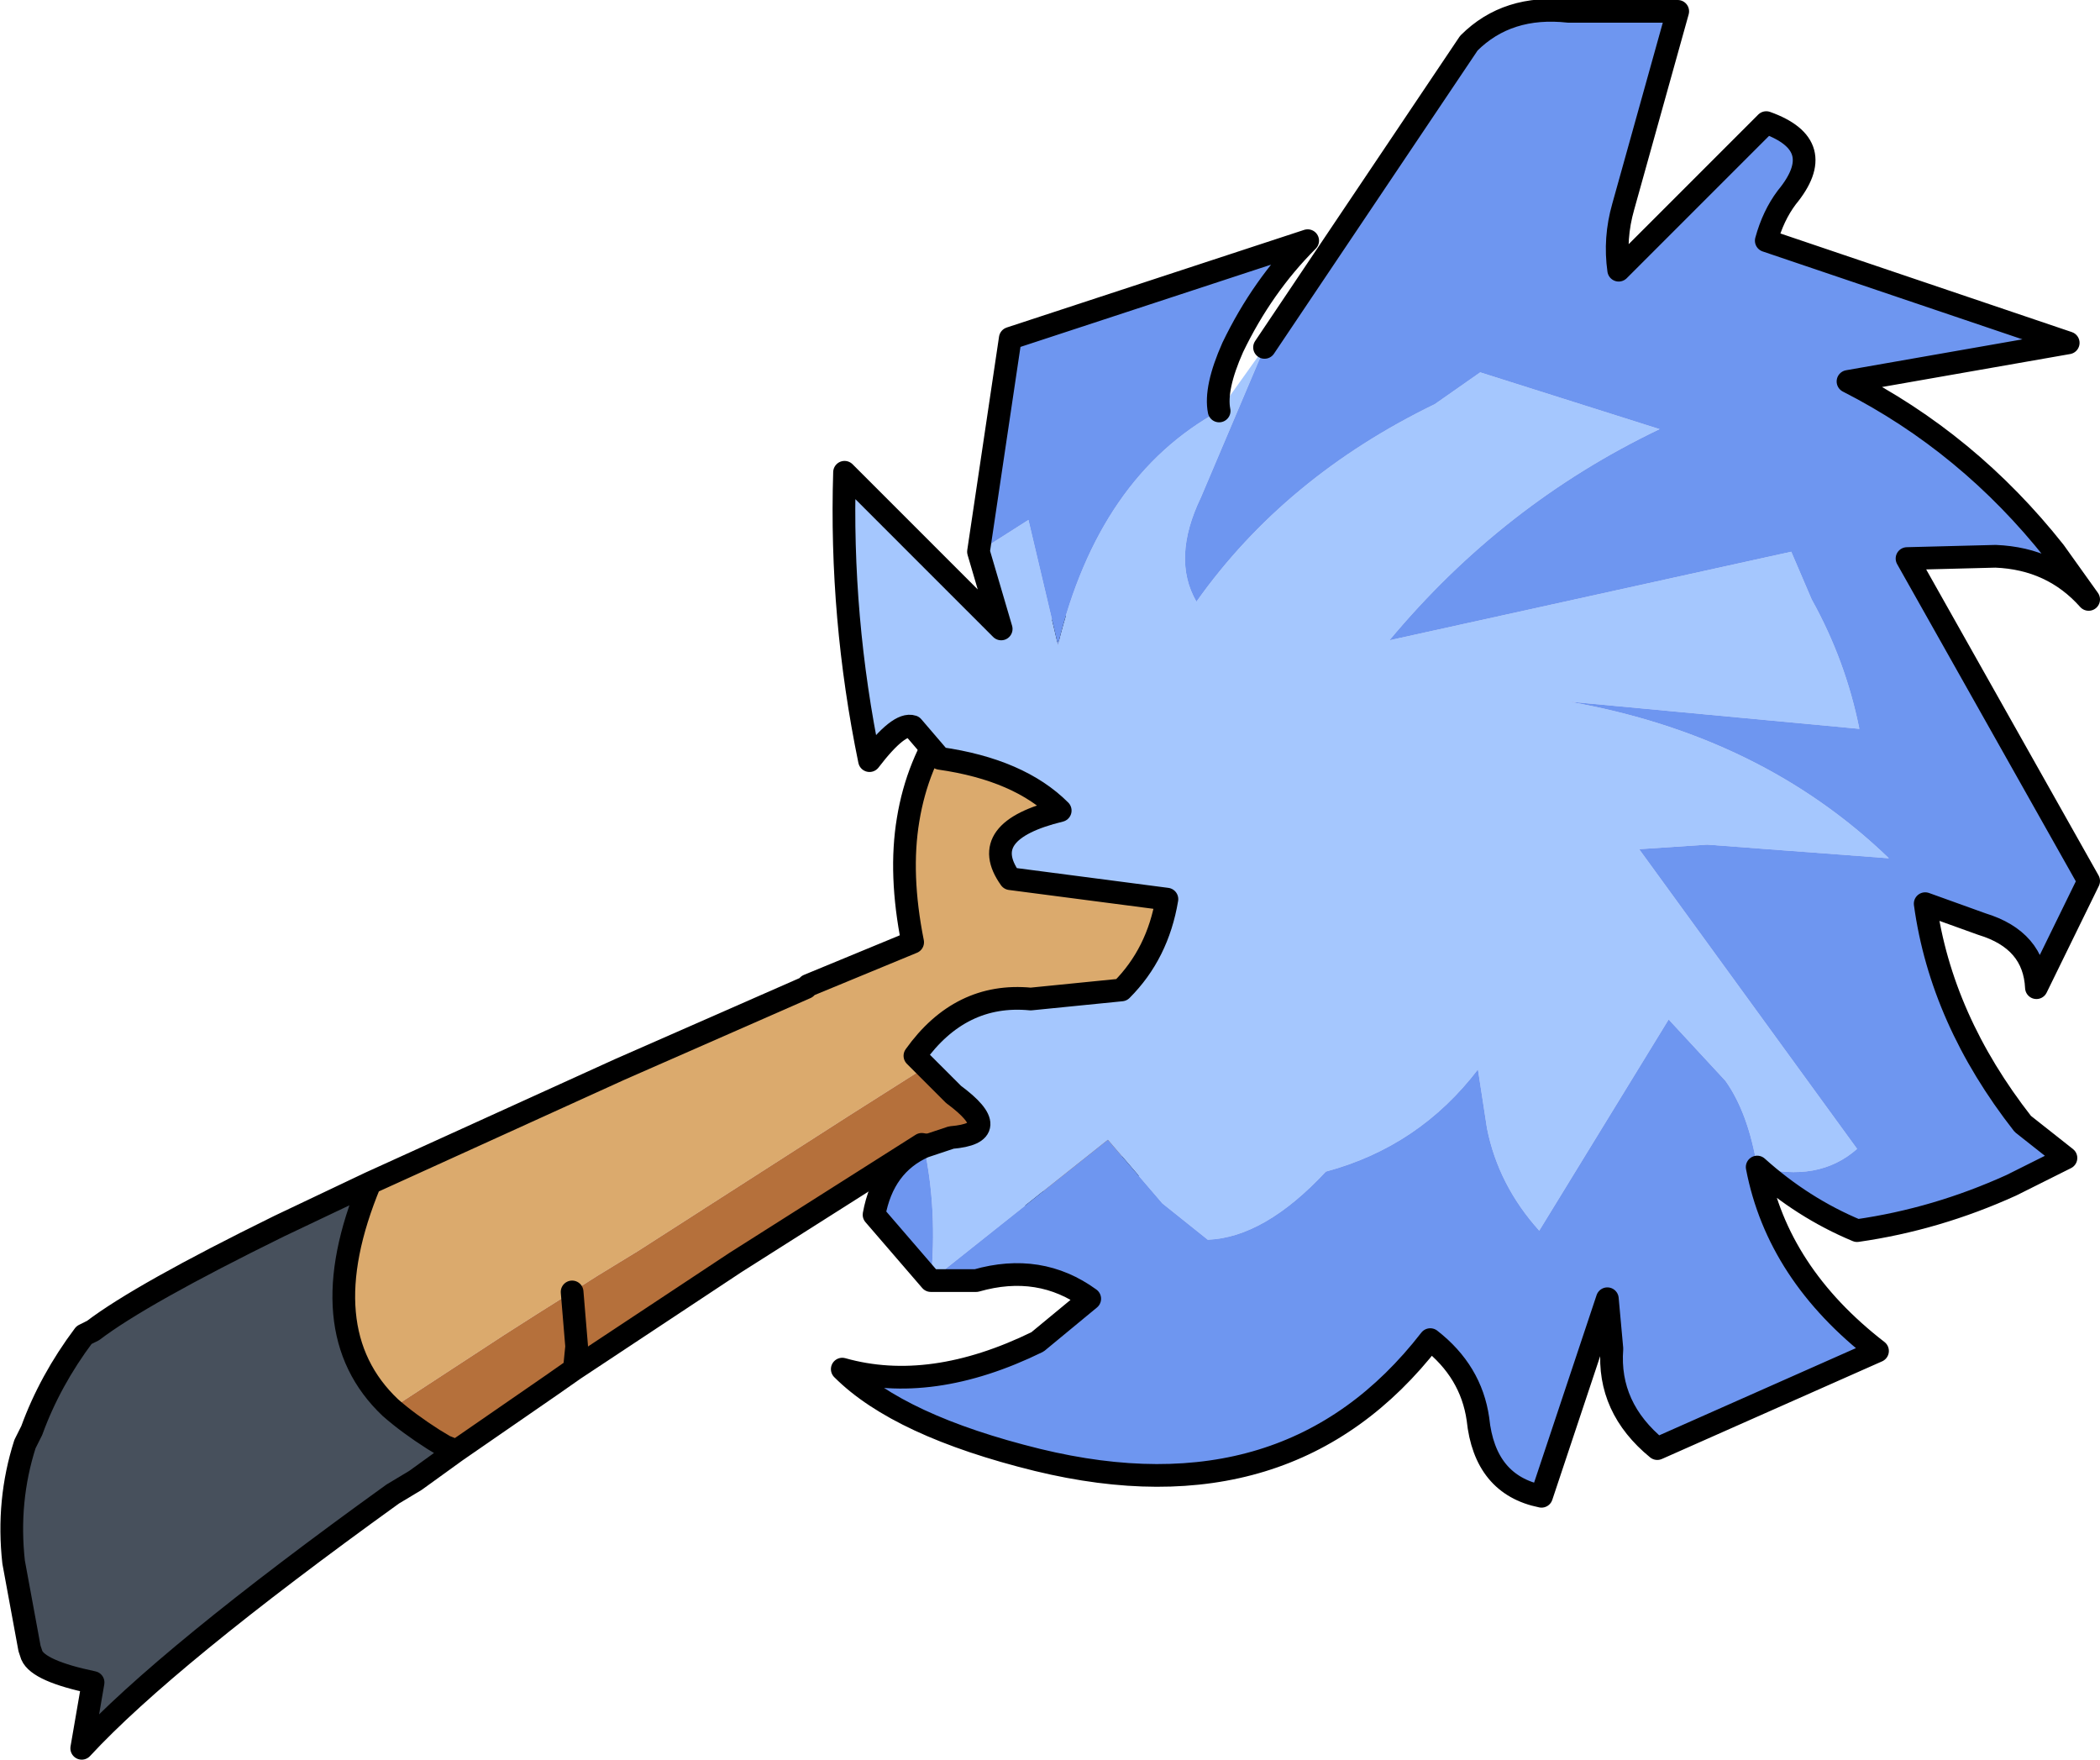 <?xml version="1.0" encoding="UTF-8" standalone="no"?>
<svg xmlns:xlink="http://www.w3.org/1999/xlink" height="38.75px" width="46.25px" xmlns="http://www.w3.org/2000/svg">
  <g transform="matrix(1.0, 0.0, 0.0, 1.0, 0.55, -5.65)">
    <path d="M7.6 31.7 L13.1 29.2 17.2 27.4 17.25 27.35 19.55 26.4 Q19.25 24.9 19.45 23.7 19.85 21.25 22.2 19.8 23.55 18.9 23.95 20.3 L24.2 21.2 Q24.95 20.65 25.6 20.6 L26.5 20.8 27.35 21.7 Q29.15 24.6 28.5 27.15 L22.25 27.75 Q21.7 31.15 20.15 28.95 L18.1 30.25 13.5 33.2 12.6 33.75 12.05 34.1 Q11.25 34.6 10.55 35.05 L8.1 36.65 8.05 36.65 Q6.25 34.95 7.6 31.7 M22.65 23.35 L23.8 23.7 24.45 23.85 24.45 23.0 24.4 22.35 24.3 21.8 24.2 21.2 24.3 21.8 24.4 22.35 24.45 23.0 24.45 23.85 23.8 23.7 22.65 23.35" fill="#dbaa6d" fill-rule="evenodd" stroke="none"/>
    <path d="M8.05 36.65 L8.1 36.65 10.55 35.05 Q11.25 34.6 12.05 34.1 L12.6 33.75 13.5 33.2 18.1 30.25 20.15 28.95 Q21.7 31.15 22.25 27.75 L28.5 27.15 27.55 29.2 Q26.8 30.2 25.85 30.15 L24.45 30.0 Q24.7 31.4 23.65 32.25 L22.35 32.15 Q21.1 31.05 19.75 30.85 L15.65 33.45 12.1 35.8 11.6 36.15 9.5 37.6 9.25 37.5 9.0 37.35 Q8.45 37.0 8.05 36.65 M12.05 34.1 L12.15 35.3 12.1 35.8 12.15 35.3 12.05 34.1" fill="#b5703b" fill-rule="evenodd" stroke="none"/>
    <path d="M7.6 31.7 Q6.25 34.95 8.05 36.65 8.45 37.0 9.0 37.35 L9.25 37.5 9.5 37.6 8.6 38.25 8.1 38.55 Q3.1 42.15 1.25 44.15 L1.5 42.7 Q0.3 42.45 0.15 42.1 L0.1 41.95 -0.25 40.05 Q-0.4 38.7 0.0 37.45 L0.15 37.15 Q0.55 36.05 1.3 35.05 L1.5 34.95 Q2.55 34.15 5.6 32.65 L7.6 31.7" fill="#47505c" fill-rule="evenodd" stroke="none"/>
    <path d="M24.2 21.2 L23.95 20.3 Q23.55 18.9 22.2 19.8 19.85 21.25 19.45 23.7 19.25 24.9 19.55 26.4 L17.25 27.35 17.2 27.4 13.1 29.2 7.6 31.7 Q6.25 34.95 8.05 36.65 8.45 37.0 9.0 37.35 L9.25 37.5 9.5 37.6 11.6 36.15 12.1 35.8 15.65 33.45 19.75 30.85 Q21.1 31.05 22.35 32.15 L23.65 32.25 Q24.7 31.4 24.45 30.0 L25.85 30.15 Q26.8 30.2 27.55 29.2 L28.5 27.15 Q29.15 24.6 27.35 21.7 L26.5 20.8 25.6 20.6 Q24.95 20.65 24.2 21.2 L24.3 21.8 24.4 22.35 24.45 23.0 24.45 23.85 23.8 23.7 22.65 23.35 M12.1 35.8 L12.15 35.3 12.05 34.1 M7.6 31.7 L5.6 32.65 Q2.55 34.15 1.5 34.95 L1.3 35.05 Q0.55 36.05 0.15 37.15 L0.0 37.45 Q-0.4 38.7 -0.25 40.05 L0.1 41.95 0.15 42.1 Q0.3 42.45 1.5 42.7 L1.25 44.15 Q3.1 42.15 8.1 38.55 L8.6 38.25 9.5 37.6" fill="none" stroke="#000000" stroke-linecap="round" stroke-linejoin="round" stroke-width="0.5"/>
    <path d="M19.8 30.9 L20.4 30.7 Q21.6 30.6 20.45 29.75 L19.6 28.9 Q20.6 27.5 22.15 27.65 L24.15 27.45 Q24.95 26.65 25.15 25.45 L21.7 25.0 Q20.95 23.95 22.8 23.5 21.9 22.6 20.15 22.35 L19.55 21.65 Q19.25 21.55 18.6 22.4 17.95 19.25 18.05 16.05 L21.5 19.5 21.0 17.8 22.1 17.1 22.75 19.85 Q23.65 16.15 26.3 14.7 L27.3 13.3 25.9 16.6 Q25.25 17.95 25.8 18.9 27.75 16.15 31.05 14.55 L32.05 13.85 36.0 15.1 Q32.55 16.75 30.05 19.75 L38.9 17.8 39.35 18.85 Q40.1 20.2 40.4 21.7 L34.0 21.1 Q38.25 21.85 41.05 24.55 L37.05 24.25 35.55 24.35 40.35 30.95 Q39.5 31.7 38.15 31.35 37.95 30.15 37.45 29.45 L36.2 28.1 33.35 32.75 Q32.45 31.75 32.2 30.5 L32.0 29.2 Q30.7 30.9 28.65 31.45 27.3 32.9 26.05 32.95 L25.05 32.15 23.85 30.75 19.95 33.85 Q20.1 32.3 19.8 30.9" fill="#a5c7fe" fill-rule="evenodd" stroke="none"/>
    <path d="M27.3 13.3 L31.8 6.6 Q32.65 5.75 34.0 5.9 L36.4 5.9 35.2 10.2 Q35.0 10.9 35.1 11.6 L38.35 8.35 Q39.75 8.85 38.8 10.0 38.5 10.4 38.35 10.95 L45.0 13.2 40.15 14.05 Q42.8 15.4 44.7 17.8 L45.45 18.85 Q44.65 17.95 43.4 17.9 L41.45 17.95 45.45 25.05 44.3 27.4 Q44.25 26.35 43.1 26.0 L41.85 25.55 Q42.2 28.1 44.0 30.4 L44.95 31.15 43.75 31.75 Q42.1 32.5 40.35 32.75 39.15 32.25 38.15 31.35 38.6 33.7 40.8 35.4 L35.95 37.55 Q34.85 36.65 34.95 35.35 L34.85 34.25 33.4 38.6 Q32.15 38.35 32.0 36.9 31.85 35.85 30.95 35.15 27.85 39.15 22.3 37.8 19.25 37.05 18.0 35.8 19.95 36.35 22.3 35.2 L23.45 34.25 Q22.35 33.45 20.95 33.85 L19.95 33.85 18.7 32.4 Q18.9 31.3 19.8 30.9 20.1 32.3 19.95 33.85 L23.85 30.75 25.05 32.15 26.05 32.95 Q27.3 32.9 28.65 31.45 30.7 30.9 32.0 29.2 L32.2 30.5 Q32.45 31.75 33.35 32.75 L36.2 28.1 37.45 29.45 Q37.95 30.15 38.15 31.35 39.5 31.7 40.35 30.95 L35.55 24.35 37.05 24.25 41.05 24.55 Q38.25 21.85 34.0 21.1 L40.4 21.7 Q40.1 20.2 39.35 18.85 L38.9 17.8 30.05 19.75 Q32.55 16.75 36.0 15.1 L32.05 13.85 31.05 14.55 Q27.75 16.15 25.8 18.9 25.25 17.95 25.9 16.6 L27.3 13.3 M21.0 17.8 L21.7 13.1 28.25 10.95 Q27.25 11.95 26.6 13.3 26.2 14.2 26.3 14.7 23.65 16.15 22.75 19.85 L22.1 17.1 21.0 17.8" fill="#6e96f0" fill-rule="evenodd" stroke="none"/>
    <path d="M27.3 13.3 L31.8 6.6 Q32.65 5.75 34.0 5.9 L36.4 5.9 35.2 10.2 Q35.0 10.9 35.1 11.6 L38.35 8.35 Q39.75 8.85 38.8 10.0 38.5 10.4 38.35 10.95 L45.0 13.2 40.15 14.05 Q42.8 15.4 44.7 17.8 L45.45 18.85 Q44.65 17.95 43.4 17.9 L41.45 17.95 45.45 25.05 44.3 27.4 Q44.25 26.35 43.1 26.0 L41.85 25.55 Q42.2 28.1 44.0 30.4 L44.95 31.15 43.75 31.75 Q42.1 32.5 40.35 32.75 39.15 32.25 38.15 31.35 38.6 33.7 40.8 35.4 L35.95 37.55 Q34.85 36.65 34.95 35.35 L34.85 34.25 33.4 38.6 Q32.15 38.35 32.0 36.9 31.85 35.85 30.95 35.15 27.85 39.15 22.3 37.8 19.25 37.05 18.0 35.8 19.95 36.35 22.3 35.2 L23.45 34.25 Q22.35 33.45 20.95 33.85 L19.95 33.85 18.7 32.4 Q18.9 31.3 19.8 30.9 L20.4 30.7 Q21.6 30.6 20.45 29.75 L19.6 28.9 Q20.6 27.5 22.15 27.65 L24.15 27.45 Q24.95 26.65 25.15 25.45 L21.7 25.0 Q20.95 23.95 22.8 23.5 21.9 22.6 20.15 22.35 L19.55 21.65 Q19.25 21.55 18.6 22.4 17.95 19.25 18.05 16.05 L21.5 19.5 21.0 17.8 21.7 13.1 28.25 10.95 Q27.25 11.95 26.6 13.3 26.2 14.2 26.3 14.7" fill="none" stroke="#000000" stroke-linecap="round" stroke-linejoin="round" stroke-width="0.5"/>
  </g>
</svg>
